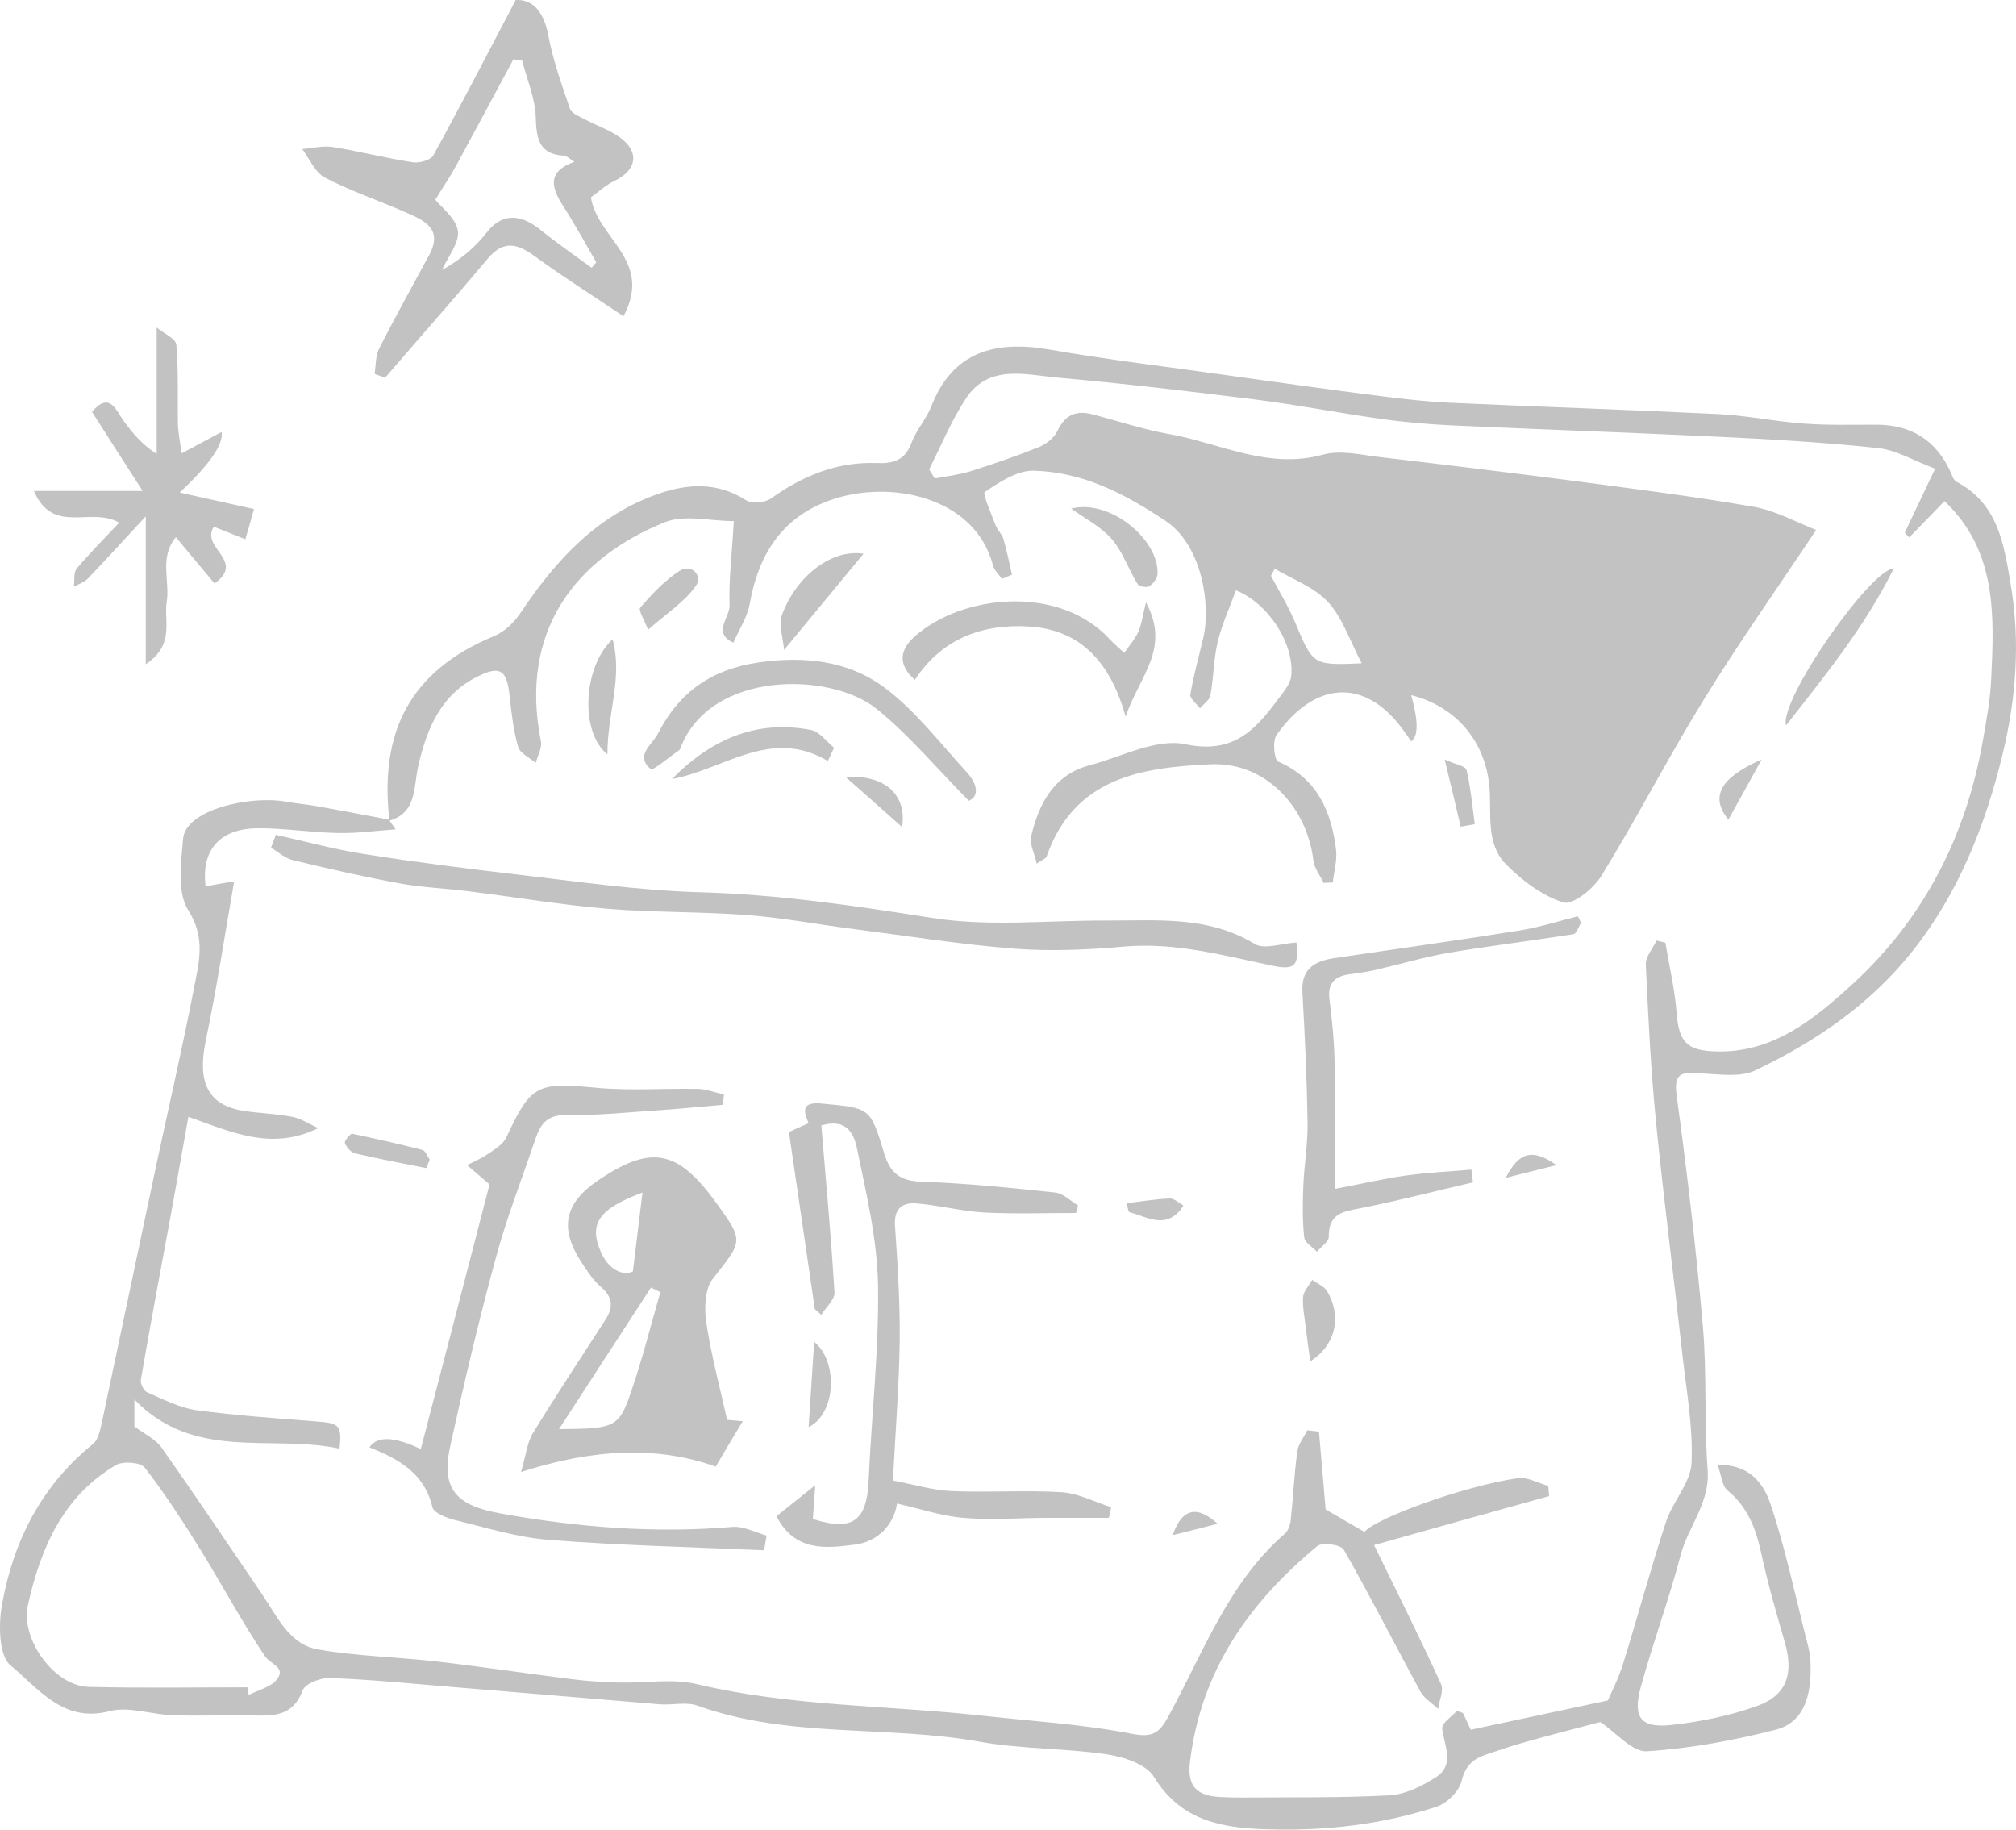 <svg width="54" height="49" viewBox="0 0 54 49" fill="none" xmlns="http://www.w3.org/2000/svg">
<path d="M10.428 21.945C10.165 19.594 10.984 17.966 13.233 17.036C13.514 16.921 13.777 16.666 13.95 16.404C14.895 14.989 16.008 13.786 17.646 13.221C18.441 12.948 19.225 12.911 19.984 13.397C20.14 13.501 20.492 13.464 20.654 13.349C21.503 12.741 22.424 12.364 23.471 12.401C23.919 12.419 24.236 12.34 24.416 11.86C24.547 11.508 24.822 11.21 24.954 10.864C25.522 9.418 26.658 9.114 28.081 9.357C29.696 9.637 31.328 9.831 32.955 10.062C34.3 10.25 35.64 10.439 36.986 10.609C37.596 10.688 38.205 10.755 38.815 10.785C41.213 10.894 43.611 10.973 46.003 11.089C46.775 11.125 47.54 11.289 48.312 11.344C48.958 11.392 49.609 11.374 50.255 11.374C51.194 11.374 51.864 11.787 52.258 12.662C52.294 12.747 52.33 12.863 52.402 12.899C53.502 13.482 53.67 14.521 53.855 15.633C54.124 17.188 53.999 18.731 53.64 20.201C53.185 22.085 52.468 23.907 51.236 25.463C50.094 26.902 48.629 27.899 47.008 28.67C46.607 28.859 46.057 28.768 45.579 28.749C45.148 28.737 44.813 28.64 44.909 29.333C45.19 31.398 45.435 33.47 45.615 35.548C45.722 36.817 45.645 38.099 45.74 39.369C45.806 40.256 45.22 40.876 45.017 41.647C44.706 42.838 44.275 43.992 43.952 45.171C43.725 45.997 43.946 46.289 44.772 46.197C45.555 46.112 46.35 45.948 47.086 45.681C47.875 45.389 48.049 44.806 47.803 43.968C47.57 43.172 47.343 42.376 47.169 41.568C47.026 40.918 46.805 40.353 46.273 39.916C46.129 39.8 46.111 39.521 46.009 39.235C46.853 39.205 47.235 39.733 47.415 40.256C47.809 41.416 48.061 42.625 48.365 43.822C48.419 44.029 48.479 44.235 48.491 44.448C48.533 45.183 48.437 46.1 47.564 46.325C46.434 46.611 45.274 46.829 44.114 46.902C43.725 46.926 43.3 46.41 42.864 46.118C42.278 46.276 41.542 46.459 40.819 46.665C40.484 46.756 40.149 46.878 39.814 46.987C39.467 47.103 39.252 47.279 39.15 47.698C39.084 47.977 38.75 48.3 38.469 48.391C36.998 48.871 35.473 49.041 33.93 48.992C32.746 48.956 31.639 48.779 30.91 47.589C30.701 47.242 30.084 47.048 29.63 46.981C28.512 46.817 27.364 46.847 26.251 46.647C23.746 46.197 21.138 46.562 18.687 45.681C18.388 45.572 18.023 45.669 17.688 45.645C15.774 45.487 13.861 45.323 11.941 45.165C10.906 45.08 9.872 44.976 8.837 44.94C8.592 44.928 8.18 45.086 8.108 45.268C7.839 45.991 7.295 45.955 6.715 45.942C6.015 45.93 5.321 45.961 4.622 45.936C4.053 45.918 3.455 45.693 2.935 45.827C1.685 46.155 1.022 45.207 0.28 44.6C-0.031 44.344 -0.043 43.506 0.053 42.978C0.358 41.264 1.117 39.782 2.493 38.67C2.636 38.555 2.684 38.288 2.732 38.081C3.216 35.809 3.689 33.537 4.173 31.265C4.514 29.667 4.885 28.069 5.196 26.465C5.327 25.779 5.519 25.116 5.04 24.375C4.741 23.901 4.849 23.111 4.903 22.468C4.968 21.678 6.715 21.295 7.665 21.471C7.94 21.52 8.221 21.544 8.503 21.593C9.142 21.708 9.782 21.83 10.416 21.951C10.482 22.048 10.548 22.146 10.596 22.212C10.051 22.249 9.555 22.322 9.053 22.31C8.347 22.297 7.635 22.182 6.93 22.182C5.877 22.182 5.387 22.771 5.507 23.737C5.71 23.701 5.913 23.664 6.272 23.604C6.009 25.11 5.8 26.495 5.513 27.862C5.279 28.974 5.56 29.588 6.499 29.746C6.942 29.819 7.39 29.825 7.827 29.91C8.072 29.958 8.293 30.11 8.526 30.213C7.283 30.821 6.236 30.335 5.046 29.91C4.885 30.797 4.741 31.641 4.586 32.48C4.311 33.968 4.029 35.462 3.772 36.957C3.754 37.06 3.856 37.255 3.946 37.291C4.37 37.473 4.795 37.698 5.243 37.765C6.314 37.911 7.396 37.984 8.479 38.069C9.095 38.117 9.16 38.172 9.095 38.798C7.265 38.403 5.208 39.15 3.599 37.48V38.203C3.874 38.409 4.173 38.543 4.334 38.78C5.249 40.074 6.128 41.392 7.025 42.704C7.426 43.294 7.749 44.041 8.515 44.174C9.555 44.357 10.626 44.375 11.684 44.496C12.898 44.636 14.1 44.818 15.314 44.97C15.732 45.025 16.157 45.049 16.582 45.061C17.281 45.08 18.005 44.946 18.669 45.104C21.168 45.699 23.722 45.669 26.251 45.942C27.609 46.094 28.978 46.173 30.318 46.434C30.88 46.544 31.059 46.404 31.293 45.973C32.225 44.272 32.901 42.388 34.42 41.07C34.51 40.991 34.564 40.827 34.575 40.693C34.641 40.092 34.665 39.478 34.749 38.877C34.773 38.676 34.922 38.5 35.018 38.306C35.12 38.318 35.221 38.33 35.329 38.342C35.389 39.053 35.455 39.758 35.508 40.426C35.855 40.627 36.196 40.827 36.549 41.027C36.836 40.669 39.192 39.8 40.657 39.588C40.914 39.551 41.201 39.721 41.471 39.794C41.477 39.885 41.489 39.976 41.495 40.068C39.928 40.505 38.355 40.942 36.806 41.38C37.404 42.607 38.026 43.846 38.6 45.104C38.678 45.274 38.552 45.541 38.522 45.766C38.361 45.614 38.146 45.487 38.044 45.298C37.356 44.035 36.704 42.747 35.993 41.501C35.915 41.368 35.413 41.295 35.281 41.41C33.463 42.917 32.166 44.739 31.873 47.194C31.789 47.898 32.118 48.099 32.704 48.129C32.895 48.136 33.087 48.142 33.278 48.142C34.593 48.129 35.915 48.154 37.231 48.081C37.649 48.056 38.092 47.832 38.457 47.601C38.977 47.267 38.69 46.763 38.63 46.295C38.612 46.155 38.875 45.979 39.019 45.827C39.031 45.815 39.102 45.851 39.186 45.876C39.264 46.039 39.348 46.216 39.395 46.325C40.621 46.064 41.788 45.815 43.067 45.541C43.151 45.347 43.348 44.964 43.474 44.563C43.868 43.3 44.209 42.024 44.622 40.766C44.801 40.213 45.286 39.715 45.31 39.175C45.352 38.184 45.16 37.176 45.053 36.179C44.825 34.12 44.556 32.066 44.353 30.001C44.215 28.616 44.15 27.224 44.084 25.839C44.072 25.627 44.269 25.408 44.371 25.189C44.449 25.207 44.532 25.226 44.61 25.25C44.712 25.876 44.861 26.495 44.909 27.121C44.969 27.899 45.172 28.142 45.98 28.16C47.498 28.197 48.593 27.297 49.621 26.356C51.529 24.606 52.665 22.395 53.114 19.825C53.209 19.284 53.311 18.743 53.335 18.197C53.419 16.477 53.49 14.752 52.085 13.421C51.75 13.768 51.445 14.078 51.14 14.393C51.098 14.351 51.057 14.309 51.021 14.266C51.284 13.713 51.547 13.16 51.834 12.553C51.266 12.34 50.799 12.055 50.309 12C48.874 11.848 47.433 11.763 45.992 11.696C43.617 11.581 41.249 11.502 38.875 11.392C38.241 11.362 37.602 11.307 36.974 11.216C35.837 11.058 34.713 10.834 33.577 10.694C31.825 10.475 30.067 10.268 28.308 10.111C27.453 10.031 26.485 9.752 25.875 10.669C25.486 11.259 25.211 11.933 24.888 12.571C24.936 12.65 24.984 12.729 25.037 12.814C25.36 12.753 25.689 12.717 26 12.62C26.616 12.425 27.232 12.213 27.836 11.97C28.027 11.89 28.237 11.726 28.32 11.55C28.53 11.101 28.835 10.979 29.277 11.101C29.953 11.277 30.623 11.502 31.305 11.623C32.674 11.866 33.966 12.583 35.437 12.176C35.897 12.049 36.429 12.176 36.926 12.237C38.63 12.437 40.334 12.644 42.033 12.863C43.683 13.081 45.334 13.288 46.978 13.573C47.564 13.677 48.114 13.986 48.647 14.193C47.57 15.809 46.56 17.237 45.645 18.725C44.688 20.274 43.851 21.903 42.894 23.458C42.684 23.798 42.128 24.248 41.877 24.169C41.315 23.992 40.771 23.585 40.34 23.148C39.796 22.601 39.952 21.805 39.898 21.101C39.796 19.861 39.013 18.926 37.799 18.616C37.994 19.308 37.994 19.721 37.799 19.855C37.733 19.758 37.667 19.661 37.601 19.57C36.555 18.112 35.197 18.257 34.193 19.685C34.079 19.843 34.133 20.353 34.235 20.396C35.281 20.846 35.664 21.726 35.789 22.771C35.819 23.051 35.73 23.349 35.7 23.634L35.455 23.646C35.359 23.446 35.203 23.251 35.179 23.039C35 21.575 33.87 20.402 32.429 20.469C30.611 20.554 28.781 20.803 28.033 22.941C28.015 22.996 27.926 23.02 27.77 23.13C27.71 22.856 27.573 22.601 27.621 22.395C27.83 21.508 28.237 20.742 29.194 20.493C30.049 20.268 30.976 19.764 31.759 19.934C33.128 20.22 33.697 19.448 34.342 18.585C34.45 18.44 34.57 18.27 34.587 18.099C34.671 17.225 33.966 16.155 33.105 15.809C32.937 16.271 32.728 16.726 32.614 17.2C32.507 17.662 32.507 18.148 32.423 18.616C32.399 18.75 32.243 18.853 32.142 18.968C32.052 18.847 31.867 18.707 31.884 18.604C31.968 18.093 32.112 17.589 32.231 17.079C32.435 16.228 32.208 14.612 31.227 13.956C30.12 13.215 28.996 12.638 27.686 12.607C27.25 12.595 26.772 12.911 26.377 13.178C26.311 13.221 26.556 13.768 26.67 14.072C26.718 14.199 26.843 14.309 26.879 14.436C26.969 14.752 27.035 15.074 27.107 15.39C27.017 15.426 26.927 15.469 26.837 15.505C26.754 15.384 26.634 15.274 26.598 15.141C26.114 13.288 23.799 12.82 22.203 13.409C20.935 13.871 20.313 14.861 20.08 16.18C20.014 16.538 19.793 16.866 19.643 17.212C19.069 16.945 19.554 16.538 19.542 16.21C19.518 15.518 19.608 14.819 19.655 13.956C19.021 13.956 18.34 13.774 17.808 13.986C15.427 14.946 13.896 16.89 14.489 19.855C14.524 20.031 14.399 20.238 14.351 20.432C14.19 20.293 13.926 20.177 13.879 20.001C13.747 19.545 13.699 19.072 13.645 18.598C13.574 17.954 13.394 17.826 12.832 18.099C11.822 18.579 11.433 19.497 11.2 20.53C11.074 21.082 11.17 21.769 10.422 21.982L10.428 21.945ZM6.637 45.195C6.643 45.262 6.649 45.329 6.661 45.395C6.924 45.256 7.271 45.183 7.426 44.964C7.659 44.648 7.241 44.569 7.103 44.363C6.487 43.452 5.967 42.473 5.387 41.532C4.915 40.772 4.424 40.013 3.88 39.308C3.766 39.162 3.3 39.126 3.109 39.235C1.691 40.068 1.087 41.459 0.746 42.996C0.549 43.901 1.452 45.153 2.373 45.177C3.79 45.213 5.214 45.189 6.637 45.189V45.195ZM36.471 17.759C36.16 17.164 35.963 16.55 35.574 16.125C35.203 15.724 34.629 15.518 34.145 15.232C34.109 15.293 34.079 15.36 34.043 15.42C34.259 15.833 34.51 16.234 34.689 16.666C35.174 17.814 35.162 17.82 36.465 17.765L36.471 17.759Z" fill="#C2C2C2"/>
<path d="M15.828 5.281C15.996 6.392 17.503 6.964 16.701 8.47C15.87 7.911 15.087 7.419 14.339 6.872C13.873 6.532 13.496 6.411 13.065 6.927C12.162 8.002 11.229 9.053 10.315 10.117C10.219 10.08 10.129 10.05 10.034 10.013C10.069 9.782 10.057 9.521 10.159 9.327C10.59 8.482 11.05 7.656 11.499 6.824C11.875 6.125 11.355 5.9 10.883 5.694C10.159 5.372 9.406 5.123 8.706 4.758C8.443 4.625 8.293 4.254 8.096 3.993C8.371 3.968 8.652 3.896 8.921 3.938C9.633 4.054 10.338 4.236 11.05 4.345C11.229 4.376 11.534 4.29 11.606 4.163C12.342 2.826 13.041 1.472 13.813 0.001C14.255 -0.023 14.56 0.287 14.686 0.943C14.812 1.611 15.045 2.267 15.266 2.911C15.314 3.045 15.535 3.124 15.691 3.209C15.996 3.373 16.342 3.482 16.617 3.689C17.144 4.078 17.048 4.564 16.462 4.843C16.217 4.959 16.014 5.153 15.84 5.275L15.828 5.281ZM11.654 5.341C11.816 5.548 12.21 5.84 12.264 6.18C12.312 6.502 11.995 6.879 11.839 7.231C12.318 6.964 12.719 6.636 13.03 6.235C13.508 5.621 14.04 5.797 14.501 6.174C14.937 6.526 15.398 6.842 15.846 7.17L15.972 7.024C15.679 6.52 15.398 6.004 15.081 5.512C14.764 5.019 14.65 4.594 15.386 4.333C15.248 4.248 15.176 4.169 15.105 4.169C14.453 4.132 14.369 3.738 14.351 3.154C14.339 2.644 14.118 2.134 13.986 1.623C13.909 1.611 13.831 1.599 13.753 1.587C13.245 2.535 12.736 3.482 12.222 4.43C12.061 4.728 11.869 5.007 11.66 5.348L11.654 5.341Z" fill="#C2C2C2"/>
<path d="M4.185 8.762C4.388 8.932 4.705 9.065 4.723 9.23C4.783 9.928 4.753 10.639 4.765 11.35C4.771 11.593 4.825 11.842 4.867 12.14C5.273 11.921 5.584 11.757 5.937 11.569C5.989 11.901 5.614 12.441 4.813 13.191C5.501 13.342 6.116 13.482 6.804 13.634C6.726 13.914 6.649 14.175 6.571 14.442C6.248 14.315 5.991 14.211 5.728 14.108C5.357 14.667 6.595 15.025 5.746 15.627C5.429 15.244 5.094 14.849 4.711 14.387C4.257 14.934 4.556 15.56 4.466 16.113C4.382 16.629 4.693 17.261 3.904 17.79V13.829C3.3 14.479 2.827 15.001 2.343 15.505C2.247 15.602 2.098 15.645 1.978 15.712C2.002 15.548 1.966 15.329 2.056 15.226C2.415 14.8 2.809 14.406 3.192 13.999C2.433 13.555 1.422 14.345 0.908 13.148H3.82C3.318 12.364 2.893 11.708 2.463 11.028C2.947 10.469 3.103 10.991 3.324 11.289C3.551 11.593 3.784 11.89 4.197 12.158V8.762H4.185Z" fill="#C2C2C2"/>
<path d="M19.47 38.026C19.631 38.038 19.817 38.056 19.895 38.063C19.679 38.421 19.452 38.798 19.171 39.278C17.592 38.719 15.894 38.798 13.956 39.423C14.088 38.98 14.118 38.64 14.273 38.385C14.901 37.358 15.571 36.349 16.223 35.335C16.438 35.001 16.408 34.733 16.091 34.46C15.882 34.284 15.72 34.029 15.565 33.792C14.979 32.886 15.123 32.224 16.014 31.617C17.431 30.657 18.142 30.784 19.165 32.188C19.936 33.251 19.901 33.221 19.093 34.247C18.878 34.521 18.86 35.043 18.92 35.432C19.051 36.295 19.279 37.145 19.476 38.026H19.47ZM14.973 38.275C16.48 38.263 16.576 38.239 16.911 37.255C17.21 36.386 17.431 35.493 17.688 34.606C17.604 34.563 17.52 34.527 17.437 34.484C16.63 35.724 15.822 36.963 14.973 38.275ZM17.21 31.939C16.032 32.376 15.762 32.777 16.097 33.536C16.301 34.004 16.683 34.181 16.952 34.053C17.042 33.324 17.12 32.662 17.21 31.933V31.939Z" fill="#C2C2C2"/>
<path d="M23.931 39.654C24.499 39.764 24.989 39.91 25.486 39.934C26.467 39.977 27.459 39.904 28.44 39.964C28.889 39.995 29.319 40.226 29.762 40.365C29.744 40.462 29.726 40.554 29.702 40.651C29.146 40.651 28.596 40.651 28.039 40.651C27.292 40.651 26.544 40.718 25.803 40.651C25.211 40.602 24.631 40.402 24.027 40.268C23.949 40.821 23.524 41.289 22.896 41.368C22.143 41.465 21.3 41.574 20.797 40.608C21.114 40.353 21.437 40.098 21.838 39.776C21.814 40.147 21.79 40.42 21.772 40.681C22.837 41.021 23.219 40.736 23.267 39.654C23.345 37.899 23.548 36.143 23.518 34.393C23.494 33.172 23.201 31.945 22.95 30.736C22.825 30.135 22.484 30.001 22 30.141C22.125 31.641 22.263 33.124 22.352 34.612C22.364 34.806 22.119 35.013 22 35.214L21.826 35.062C21.599 33.5 21.372 31.945 21.132 30.317C21.222 30.274 21.431 30.183 21.659 30.08C21.485 29.697 21.515 29.503 22.035 29.557C23.291 29.679 23.309 29.649 23.68 30.876C23.835 31.404 24.099 31.629 24.667 31.647C25.869 31.69 27.071 31.811 28.267 31.939C28.482 31.963 28.673 32.164 28.877 32.285C28.859 32.352 28.841 32.419 28.823 32.486C28.009 32.486 27.19 32.516 26.377 32.474C25.767 32.443 25.163 32.279 24.547 32.23C24.182 32.2 23.943 32.358 23.973 32.826C24.045 33.859 24.11 34.892 24.099 35.924C24.081 37.17 23.979 38.415 23.919 39.648L23.931 39.654Z" fill="#C2C2C2"/>
<path d="M34.725 25.232C34.761 25.711 34.803 26.009 34.145 25.875C32.811 25.602 31.49 25.225 30.09 25.353C29.128 25.438 28.147 25.481 27.184 25.408C25.749 25.298 24.32 25.067 22.89 24.885C21.934 24.764 20.989 24.581 20.026 24.509C18.77 24.411 17.509 24.442 16.259 24.338C15.021 24.235 13.789 24.023 12.557 23.871C11.953 23.792 11.337 23.773 10.733 23.664C9.77 23.488 8.807 23.269 7.851 23.038C7.641 22.99 7.456 22.82 7.259 22.704C7.301 22.589 7.342 22.473 7.39 22.358C8.18 22.534 8.969 22.753 9.764 22.874C11.104 23.087 12.449 23.257 13.795 23.415C15.433 23.603 17.072 23.846 18.71 23.895C20.815 23.95 22.873 24.253 24.948 24.581C26.473 24.825 28.057 24.648 29.612 24.654C30.97 24.66 32.345 24.515 33.607 25.28C33.864 25.438 34.312 25.268 34.713 25.244L34.725 25.232Z" fill="#C2C2C2"/>
<path d="M20.481 41.52C18.555 41.434 16.623 41.392 14.698 41.24C13.849 41.173 13.011 40.912 12.174 40.706C11.953 40.651 11.618 40.517 11.582 40.365C11.367 39.442 10.661 39.071 9.896 38.761C10.107 38.454 10.566 38.47 11.271 38.81C11.899 36.398 12.521 34.011 13.113 31.72C12.85 31.489 12.677 31.35 12.509 31.204C12.7 31.107 12.904 31.021 13.077 30.9C13.257 30.779 13.478 30.645 13.562 30.463C14.219 29.047 14.387 28.98 15.966 29.132C16.863 29.217 17.772 29.144 18.675 29.163C18.914 29.163 19.153 29.26 19.392 29.314C19.38 29.405 19.374 29.497 19.362 29.588C18.794 29.636 18.22 29.697 17.652 29.734C16.827 29.788 15.995 29.879 15.17 29.861C14.68 29.855 14.489 30.08 14.351 30.475C13.992 31.544 13.574 32.601 13.281 33.689C12.826 35.353 12.431 37.042 12.061 38.725C11.803 39.891 12.228 40.323 13.418 40.535C15.475 40.906 17.532 41.07 19.619 40.894C19.918 40.87 20.229 41.04 20.534 41.125C20.511 41.252 20.492 41.38 20.469 41.507L20.481 41.52Z" fill="#C2C2C2"/>
<path d="M35.754 31.841C36.459 31.708 37.057 31.568 37.655 31.483C38.235 31.404 38.827 31.374 39.413 31.325C39.425 31.441 39.443 31.556 39.455 31.665C38.462 31.896 37.476 32.151 36.477 32.352C36.011 32.443 35.58 32.473 35.592 33.13C35.592 33.257 35.383 33.391 35.275 33.524C35.156 33.397 34.952 33.281 34.934 33.142C34.886 32.686 34.892 32.224 34.91 31.762C34.934 31.185 35.036 30.614 35.024 30.043C35.006 28.889 34.952 27.729 34.886 26.574C34.851 25.942 35.215 25.742 35.724 25.663C37.392 25.414 39.06 25.183 40.729 24.916C41.249 24.831 41.752 24.667 42.266 24.539C42.296 24.6 42.32 24.661 42.35 24.715C42.284 24.819 42.224 25.007 42.146 25.019C41.034 25.195 39.916 25.329 38.803 25.517C38.14 25.633 37.488 25.827 36.83 25.979C36.603 26.034 36.37 26.058 36.136 26.094C35.748 26.149 35.556 26.337 35.61 26.769C35.682 27.316 35.736 27.868 35.748 28.421C35.772 29.515 35.754 30.608 35.754 31.835V31.841Z" fill="#C2C2C2"/>
<path d="M25.952 21.447C25.091 20.578 24.356 19.691 23.483 18.986C22.227 17.978 19.015 17.954 18.226 20.037C18.22 20.062 18.202 20.086 18.184 20.098C17.921 20.274 17.491 20.651 17.425 20.596C17.006 20.226 17.455 19.965 17.622 19.649C18.196 18.525 19.069 17.923 20.319 17.741C21.539 17.565 22.705 17.692 23.668 18.397C24.517 19.023 25.181 19.904 25.905 20.694C26.174 20.985 26.239 21.325 25.958 21.441L25.952 21.447Z" fill="#C2C2C2"/>
<path d="M24.505 18.209C24.039 17.796 24.099 17.401 24.505 17.042C25.761 15.924 28.368 15.639 29.732 17.127C29.851 17.255 29.983 17.364 30.114 17.486C30.24 17.303 30.39 17.133 30.485 16.933C30.575 16.744 30.599 16.526 30.695 16.131C31.364 17.37 30.527 18.093 30.15 19.193C29.738 17.704 28.913 16.872 27.597 16.781C26.359 16.696 25.241 17.079 24.505 18.209Z" fill="#C2C2C2"/>
<path d="M47.839 19.43C47.66 18.743 50.088 15.262 50.728 15.22C49.944 16.799 48.874 18.105 47.839 19.43Z" fill="#C2C2C2"/>
<path d="M22.179 20.384C20.648 19.466 19.386 20.614 17.999 20.863C19.051 19.794 20.271 19.266 21.724 19.551C21.952 19.594 22.137 19.861 22.34 20.025C22.287 20.147 22.233 20.262 22.173 20.384H22.179Z" fill="#C2C2C2"/>
<path d="M23.13 14.831C22.394 15.724 21.736 16.514 21.001 17.407C20.983 17.115 20.845 16.733 20.953 16.447C21.342 15.42 22.287 14.691 23.13 14.831Z" fill="#C2C2C2"/>
<path d="M28.685 13.622C29.732 13.349 31.053 14.461 31.005 15.372C31 15.487 30.892 15.633 30.784 15.7C30.718 15.742 30.515 15.712 30.473 15.645C30.228 15.25 30.078 14.783 29.779 14.436C29.486 14.102 29.056 13.883 28.685 13.616V13.622Z" fill="#C2C2C2"/>
<path d="M16.408 17.122C16.689 18.136 16.265 19.102 16.271 20.202C15.529 19.619 15.613 17.857 16.408 17.122Z" fill="#C2C2C2"/>
<path d="M35.096 36.459C35.054 36.155 35.012 35.857 34.976 35.554C34.946 35.28 34.886 35.007 34.904 34.739C34.916 34.582 35.06 34.43 35.15 34.278C35.281 34.375 35.467 34.448 35.544 34.575C35.921 35.195 35.831 35.991 35.096 36.459Z" fill="#C2C2C2"/>
<path d="M17.359 16.866C17.269 16.623 17.09 16.338 17.15 16.271C17.461 15.912 17.802 15.548 18.196 15.293C18.531 15.08 18.824 15.42 18.645 15.682C18.346 16.113 17.867 16.417 17.359 16.866Z" fill="#C2C2C2"/>
<path d="M11.415 31.283C10.781 31.155 10.141 31.04 9.507 30.888C9.4 30.863 9.28 30.724 9.238 30.608C9.22 30.56 9.382 30.353 9.435 30.365C10.063 30.493 10.691 30.639 11.313 30.797C11.397 30.821 11.445 30.967 11.511 31.058C11.481 31.131 11.451 31.204 11.421 31.276L11.415 31.283Z" fill="#C2C2C2"/>
<path d="M21.659 38.221C21.712 37.389 21.76 36.708 21.808 35.937C22.454 36.453 22.4 37.862 21.659 38.221Z" fill="#C2C2C2"/>
<path d="M24.164 22.151C23.656 21.696 23.207 21.301 22.651 20.809C23.704 20.742 24.296 21.283 24.164 22.151Z" fill="#C2C2C2"/>
<path d="M39.126 22.14C39.001 21.605 38.875 21.07 38.696 20.341C38.989 20.475 39.258 20.517 39.282 20.621C39.395 21.095 39.437 21.587 39.503 22.073C39.377 22.097 39.252 22.115 39.126 22.14Z" fill="#C2C2C2"/>
<path d="M46.296 21.951C45.794 21.338 46.081 20.821 47.187 20.341C46.853 20.949 46.595 21.411 46.296 21.951Z" fill="#C2C2C2"/>
<path d="M31.699 32.285C31.669 32.328 31.645 32.37 31.616 32.407C31.185 32.917 30.712 32.583 30.258 32.467C30.216 32.455 30.204 32.309 30.18 32.224C30.563 32.176 30.952 32.115 31.334 32.097C31.454 32.097 31.58 32.218 31.705 32.291L31.699 32.285Z" fill="#C2C2C2"/>
<path d="M32.614 40.809C32.213 40.912 31.813 41.016 31.412 41.113C31.663 40.39 32.064 40.311 32.614 40.809Z" fill="#C2C2C2"/>
<path d="M41.692 31.204C41.213 31.325 40.813 31.423 40.334 31.544C40.687 30.846 41.052 30.754 41.692 31.204Z" fill="#C2C2C2"/>
</svg>
